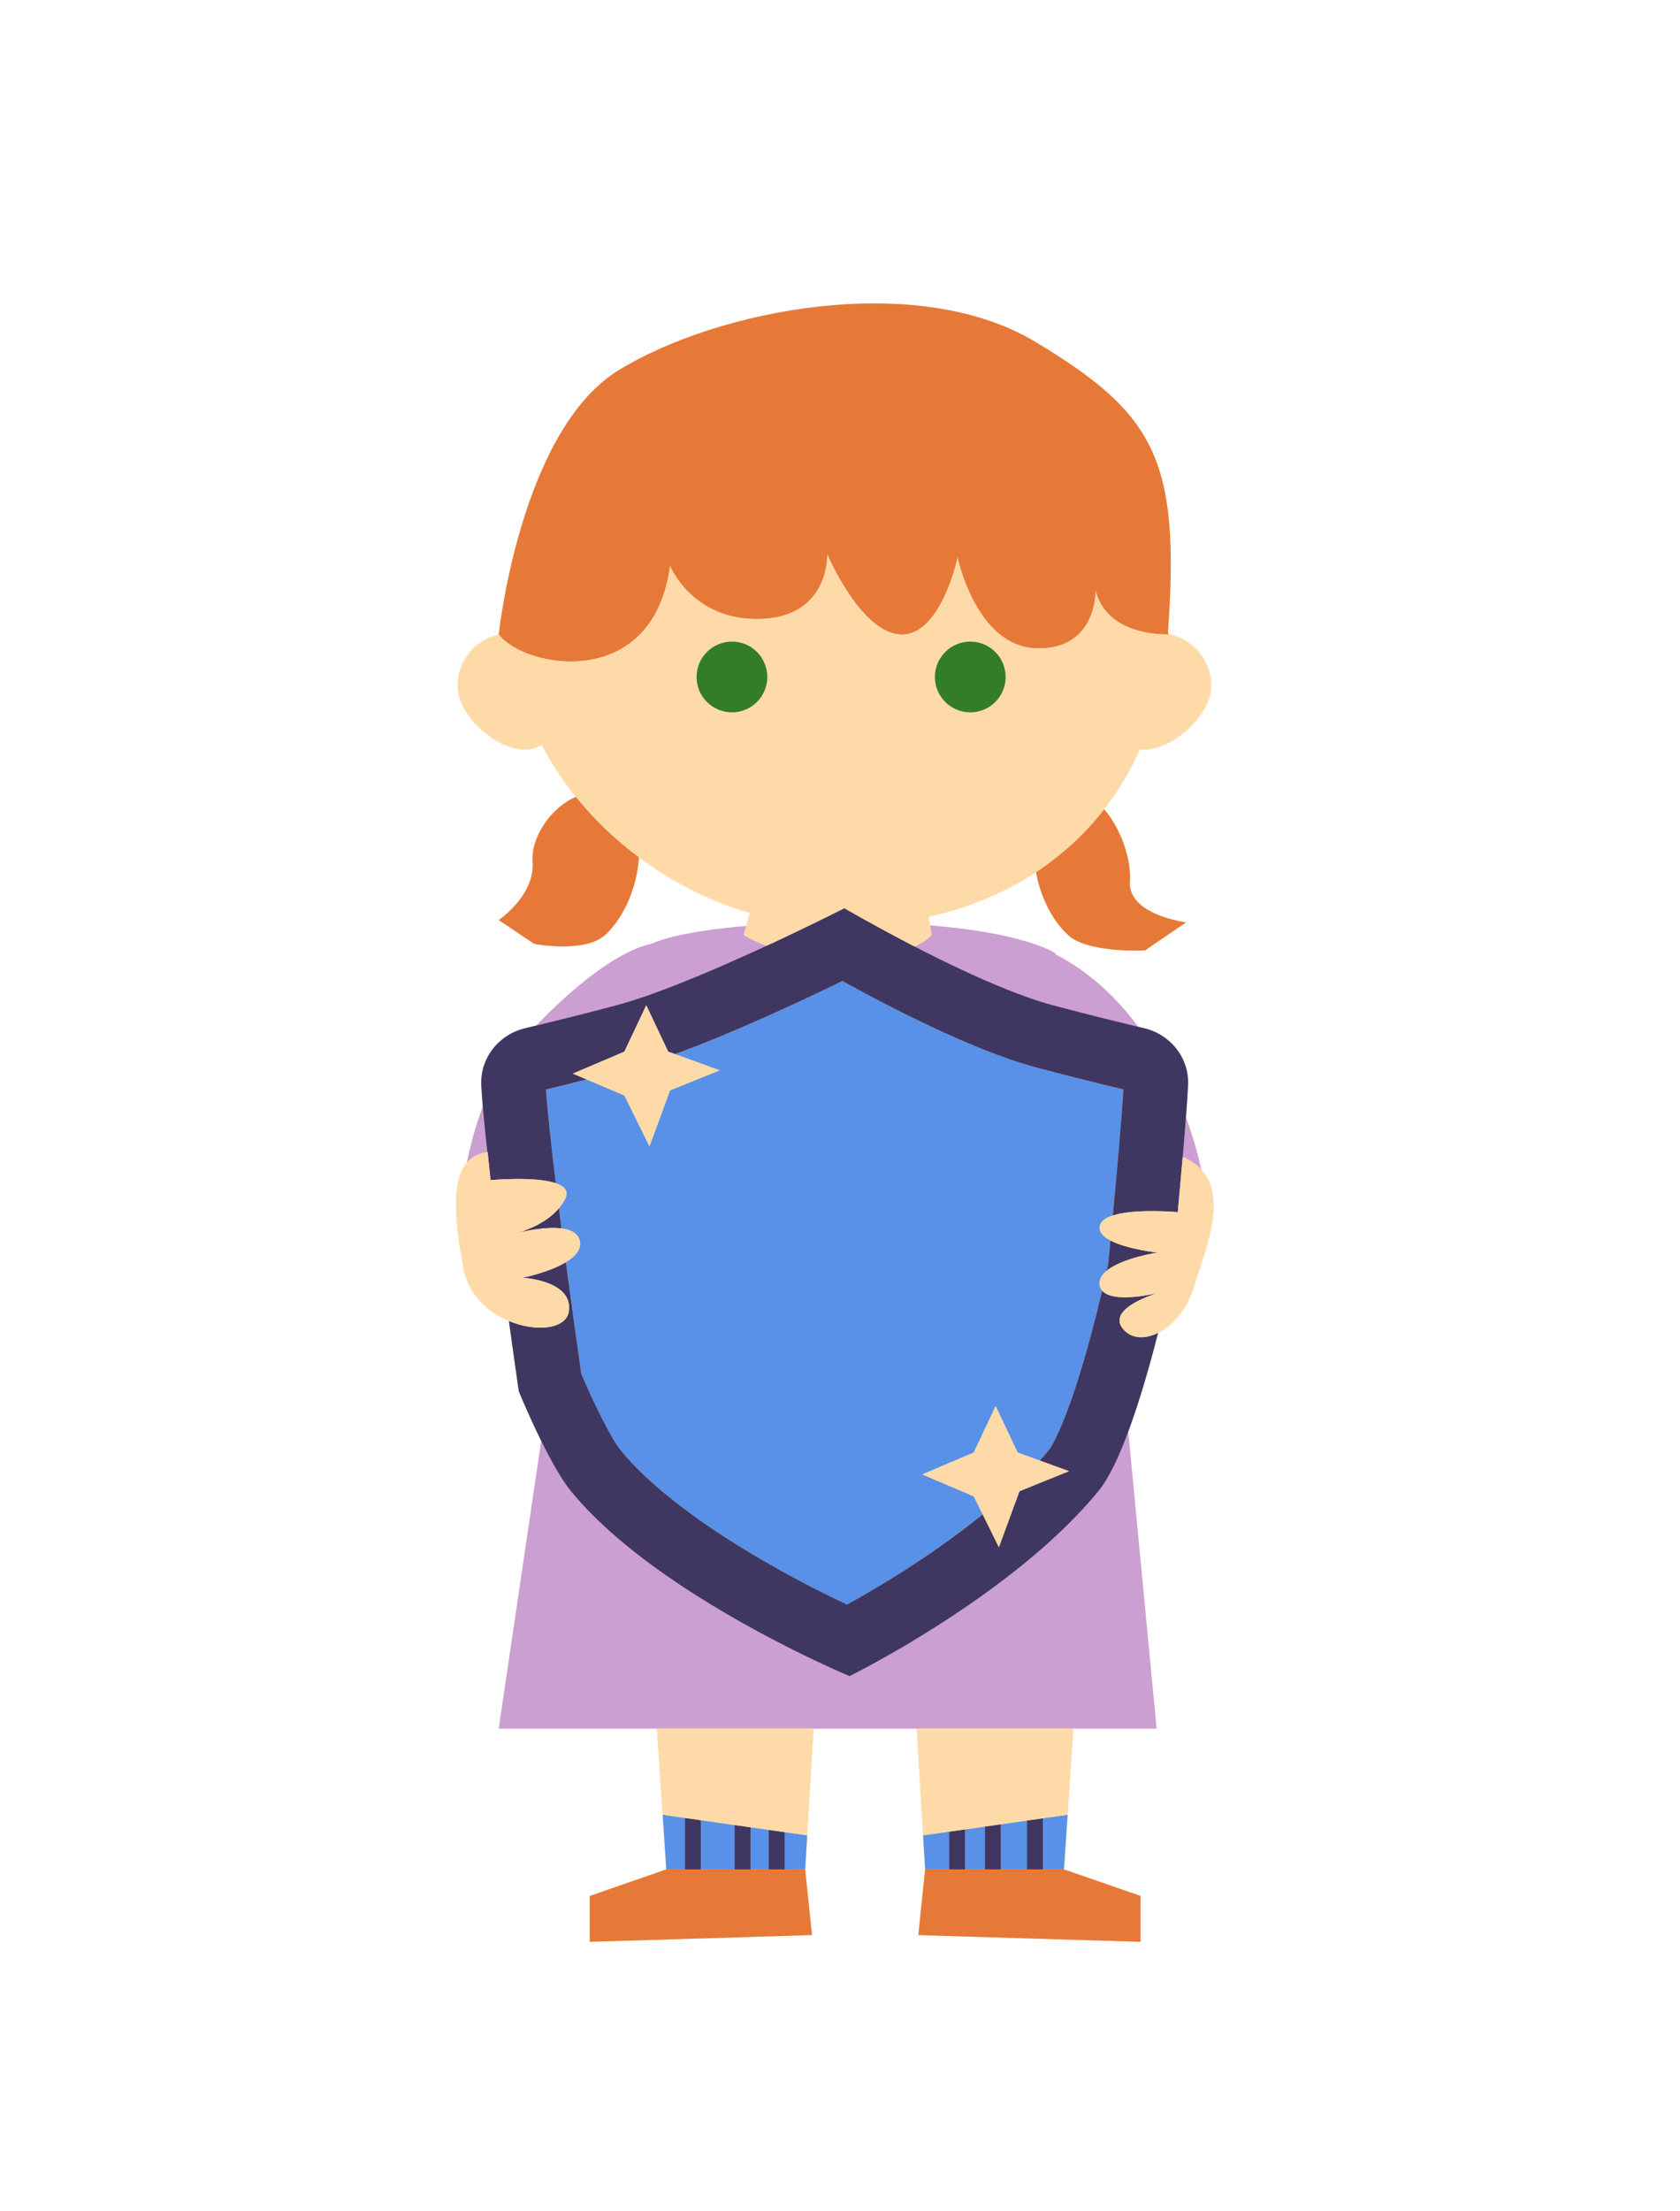 <svg xmlns="http://www.w3.org/2000/svg" xmlns:xlink="http://www.w3.org/1999/xlink" width="190" zoomAndPan="magnify" viewBox="0 0 142.5 187.5" height="250" preserveAspectRatio="xMidYMid meet" version="1.0"><defs><clipPath id="feb55011b2"><path d="M 38.242 25 L 103 25 L 103 164.664 L 38.242 164.664 Z M 38.242 25 " clip-rule="nonzero"/></clipPath><clipPath id="d2ad81ee63"><path d="M 42 25 L 101 25 L 101 164.664 L 42 164.664 Z M 42 25 " clip-rule="nonzero"/></clipPath><clipPath id="4760acf7b7"><path d="M 38.242 46 L 103 46 L 103 159 L 38.242 159 Z M 38.242 46 " clip-rule="nonzero"/></clipPath><clipPath id="fe843f09dd"><path d="M 48.875 56.855 L 59.375 56.855 L 59.375 67.355 L 48.875 67.355 Z M 48.875 56.855 " clip-rule="nonzero"/></clipPath><clipPath id="e1a83fd266"><path d="M 82.312 56.855 L 92.812 56.855 L 92.812 67.355 L 82.312 67.355 Z M 82.312 56.855 " clip-rule="nonzero"/></clipPath><clipPath id="303bba7952"><path d="M 65.109 56.855 L 77.109 56.855 L 77.109 68.855 L 65.109 68.855 Z M 65.109 56.855 " clip-rule="nonzero"/></clipPath><clipPath id="f70e01f96e"><path d="M 59.086 54.402 L 65.086 54.402 L 65.086 60.402 L 59.086 60.402 Z M 59.086 54.402 " clip-rule="nonzero"/></clipPath><clipPath id="742e610443"><path d="M 75.555 54.402 L 86.055 54.402 L 86.055 64.902 L 75.555 64.902 Z M 75.555 54.402 " clip-rule="nonzero"/></clipPath><clipPath id="acb88ae4a3"><path d="M 79.301 54.402 L 85.301 54.402 L 85.301 60.402 L 79.301 60.402 Z M 79.301 54.402 " clip-rule="nonzero"/></clipPath></defs><g clip-path="url(#feb55011b2)"><path fill="#ffdaa9" d="M 101.891 99.172 C 101.727 98.402 101.336 96.773 100.594 94.754 C 100.68 93.637 100.742 92.672 100.773 91.984 C 100.797 91.422 100.719 90.871 100.551 90.355 C 100.508 90.23 100.461 90.102 100.41 89.977 C 100.25 89.605 100.043 89.258 99.793 88.938 C 99.629 88.723 99.445 88.523 99.242 88.34 C 98.641 87.789 97.887 87.379 97.035 87.176 C 96.879 87.141 96.707 87.098 96.539 87.059 C 94.777 84.672 92.488 82.449 89.531 80.922 L 89.531 80.84 C 89.531 80.84 88.582 80.168 85.836 79.504 C 85.832 79.5 85.828 79.5 85.824 79.5 C 84.199 79.105 81.941 78.719 78.879 78.469 L 78.746 77.742 C 82.121 76.988 85.195 75.711 87.875 73.949 C 88.238 75.949 89.168 77.957 90.586 79.273 C 92.293 80.859 97.129 80.582 97.129 80.582 L 100.609 78.207 C 100.609 78.207 95.621 77.578 95.844 74.719 C 95.977 72.984 95.109 70.262 93.656 68.621 C 94.844 67.086 95.859 65.391 96.684 63.539 C 96.797 63.551 96.906 63.562 97.027 63.562 C 99.5 63.562 102.738 60.637 102.738 58.164 C 102.738 55.992 101.188 54.184 99.133 53.777 L 99.066 53.668 C 100.121 38.953 97.973 35.102 87.848 29 C 77.723 22.902 60.777 26.27 52.449 31.41 C 44.121 36.555 42.305 53.801 42.305 53.801 C 42.305 53.801 42.309 53.801 42.309 53.801 C 40.309 54.25 38.812 56.031 38.812 58.164 C 38.812 60.637 42.051 63.562 44.523 63.562 C 45.082 63.562 45.551 63.406 45.949 63.145 C 46.73 64.668 47.707 66.152 48.848 67.562 C 46.672 68.504 45.02 71.043 45.176 73.066 C 45.398 75.926 42.305 78.012 42.305 78.012 L 45.316 80.035 C 45.316 80.035 49.625 80.859 51.332 79.273 C 53.051 77.68 54.043 75.074 54.195 72.691 C 56.953 74.754 60.141 76.398 63.605 77.414 L 63.293 78.516 C 58.168 78.941 55.988 79.691 55.227 80.035 C 52.113 80.723 48.195 84.141 45.484 86.957 C 45.441 86.969 45.395 86.977 45.352 86.988 C 45.078 87.055 44.812 87.117 44.559 87.18 C 43.707 87.379 42.953 87.789 42.352 88.34 C 42.25 88.434 42.156 88.527 42.062 88.629 C 41.547 89.188 41.168 89.863 40.973 90.602 C 40.855 91.043 40.801 91.512 40.82 91.984 C 40.828 92.168 40.84 92.363 40.852 92.574 C 40.871 92.887 40.898 93.23 40.93 93.602 C 40.934 93.676 40.941 93.754 40.949 93.832 C 40.23 95.781 39.82 97.484 39.605 98.582 C 38.281 100.133 38.559 103.48 39.301 107.488 C 39.723 109.77 41.383 111.262 43.164 112.008 C 43.645 115.484 44.004 117.969 44.004 117.969 C 44.004 117.969 44.84 120.004 45.91 122.176 L 42.305 146.57 L 55.719 146.57 L 56.207 153.875 L 56.516 158.508 L 50.023 160.758 L 50.023 164.648 L 68.875 164.078 L 68.293 158.508 L 68.297 158.508 L 68.469 155.621 L 68.465 155.621 L 69.008 146.574 L 77.758 146.574 L 78.297 155.621 L 78.469 158.508 L 77.891 164.082 L 96.742 164.648 L 96.742 160.758 L 90.25 158.508 L 90.559 153.875 L 91.043 146.574 L 98.102 146.574 L 95.699 121.398 C 96.699 118.707 97.578 115.57 98.23 113.012 C 99.469 112.387 100.676 111.027 101.238 109.199 C 102.148 106.219 104.164 101.648 101.891 99.172 Z M 88.898 85.117 C 89.02 85.152 89.145 85.188 89.266 85.223 C 89.078 85.172 88.887 85.117 88.691 85.059 C 88.762 85.078 88.828 85.098 88.898 85.117 Z M 88.898 85.117 " fill-opacity="1" fill-rule="nonzero"/></g><path fill="#cb9fd2" d="M 46.203 86.781 C 45.957 86.844 45.719 86.898 45.484 86.957 C 48.195 84.141 52.113 80.723 55.227 80.035 C 55.988 79.691 58.168 78.941 63.293 78.516 L 63.082 79.262 C 63.082 79.262 63.723 79.715 65.023 80.191 C 65.02 80.191 65.016 80.191 65.012 80.195 C 64.586 80.391 64.148 80.594 63.699 80.797 C 62.934 81.145 62.145 81.496 61.344 81.844 C 60.543 82.191 59.738 82.539 58.938 82.867 C 58.133 83.195 57.34 83.516 56.57 83.809 C 56.055 84.004 55.551 84.188 55.059 84.359 C 54.078 84.707 53.156 85 52.328 85.223 C 51.949 85.32 51.574 85.422 51.207 85.52 C 50.836 85.613 50.473 85.707 50.117 85.801 C 48.695 86.168 47.375 86.496 46.203 86.781 Z M 54.422 66.223 C 56.848 66.223 58.812 64.258 58.812 61.836 C 58.812 59.414 56.848 57.449 54.422 57.449 C 52 57.449 50.035 59.414 50.035 61.836 C 50.035 64.258 52 66.223 54.422 66.223 Z M 86.336 84.258 C 86.512 84.324 86.684 84.387 86.855 84.449 C 87.277 84.602 87.691 84.746 88.094 84.875 C 88.496 85.004 88.891 85.121 89.266 85.223 C 89.547 85.297 89.82 85.367 90.094 85.441 C 90.637 85.582 91.172 85.723 91.691 85.855 C 92.324 86.02 92.941 86.176 93.527 86.324 C 94.184 86.484 94.805 86.641 95.391 86.781 C 95.684 86.855 95.969 86.922 96.242 86.988 C 96.348 87.012 96.441 87.035 96.539 87.059 C 94.777 84.672 92.488 82.449 89.531 80.922 L 89.527 80.84 C 89.527 80.84 88.582 80.168 85.832 79.504 C 85.832 79.5 85.828 79.5 85.824 79.5 C 84.199 79.105 81.941 78.719 78.879 78.469 L 79.023 79.262 C 79.023 79.262 78.672 79.762 77.586 80.258 C 80 81.5 82.828 82.871 85.465 83.922 C 85.758 84.039 86.051 84.152 86.336 84.258 Z M 87.781 65.785 C 90.203 65.785 92.168 63.82 92.168 61.398 C 92.168 58.973 90.203 57.008 87.781 57.008 C 85.355 57.008 83.391 58.973 83.391 61.398 C 83.391 63.82 85.355 65.785 87.781 65.785 Z M 41.211 96.551 C 41.176 96.238 41.145 95.934 41.117 95.637 C 41.07 95.195 41.031 94.77 40.992 94.371 C 40.977 94.184 40.961 94.008 40.945 93.832 C 40.23 95.781 39.82 97.484 39.605 98.582 C 40.016 98.098 40.578 97.789 41.332 97.688 C 41.309 97.465 41.285 97.242 41.262 97.027 C 41.242 96.867 41.227 96.707 41.211 96.551 Z M 100.594 94.754 C 100.578 94.984 100.559 95.219 100.539 95.461 C 100.508 95.867 100.473 96.289 100.438 96.719 C 100.402 97.152 100.363 97.594 100.324 98.039 C 100.324 98.059 100.32 98.078 100.32 98.102 C 100.988 98.383 101.5 98.746 101.891 99.172 C 101.727 98.402 101.336 96.773 100.594 94.754 Z M 93.172 126.434 C 89.977 130.332 85.535 133.82 81.551 136.512 C 81.406 136.609 81.266 136.703 81.125 136.797 C 79.797 137.684 78.531 138.477 77.387 139.164 C 77.238 139.25 77.098 139.336 76.953 139.418 C 76.621 139.617 76.297 139.809 75.988 139.984 C 75.863 140.059 75.738 140.129 75.617 140.199 C 75.383 140.332 75.16 140.457 74.945 140.578 C 74.902 140.602 74.863 140.625 74.82 140.648 C 74.668 140.734 74.52 140.816 74.379 140.895 C 74.047 141.078 73.746 141.238 73.477 141.383 C 73.379 141.434 73.285 141.484 73.199 141.531 C 73.055 141.605 72.93 141.676 72.809 141.734 C 72.488 141.902 72.258 142.02 72.141 142.078 C 72.082 142.105 72.055 142.121 72.055 142.121 C 72.055 142.121 64.684 139.059 57.629 134.348 C 57.465 134.238 57.301 134.129 57.141 134.02 C 53.867 131.793 50.703 129.219 48.422 126.434 C 47.613 125.449 46.695 123.777 45.906 122.176 L 42.305 146.57 L 98.102 146.57 L 95.699 121.398 C 94.914 123.52 94.051 125.363 93.172 126.434 Z M 93.172 126.434 " fill-opacity="1" fill-rule="nonzero"/><path fill="#5891e7" d="M 81.859 155.117 L 83.543 154.875 L 83.543 158.508 L 81.859 158.508 Z M 78.297 155.621 L 78.469 158.508 L 80.504 158.508 L 80.504 155.309 Z M 84.895 158.508 L 87.105 158.508 L 87.105 154.367 L 84.895 154.684 Z M 88.461 158.508 L 90.246 158.508 L 90.559 153.875 L 88.461 154.172 Z M 66.562 155.348 L 66.562 158.508 L 68.297 158.508 L 68.469 155.621 L 68.465 155.621 Z M 59.445 158.508 L 62.309 158.508 L 62.309 154.746 L 59.445 154.336 Z M 63.664 158.508 L 65.207 158.508 L 65.207 155.156 L 63.664 154.938 Z M 56.516 158.508 L 58.094 158.508 L 58.094 154.145 L 56.207 153.875 Z M 72.812 141.734 C 72.488 141.902 72.258 142.02 72.145 142.078 C 72.258 142.02 72.488 141.902 72.812 141.734 Z M 40.926 93.598 C 40.949 93.844 40.969 94.102 40.992 94.371 C 40.977 94.184 40.961 94.008 40.945 93.832 C 40.941 93.754 40.934 93.676 40.926 93.598 Z M 55.059 84.359 C 54.078 84.707 53.156 85 52.328 85.223 C 51.949 85.32 51.574 85.422 51.207 85.52 C 51.574 85.422 51.949 85.32 52.328 85.223 C 53.156 85 54.078 84.707 55.059 84.359 Z M 94.387 103.059 C 94.715 99.547 95.141 94.824 95.285 92.375 C 92.805 91.781 90.309 91.148 87.859 90.496 C 82.566 89.086 75.324 85.32 71.453 83.184 C 68.09 84.82 62.156 87.605 57.242 89.375 L 61.039 90.754 L 56.836 92.453 L 55.09 97.199 L 52.957 92.891 L 49.758 91.527 C 48.609 91.816 47.461 92.098 46.312 92.375 C 46.43 94.18 46.75 97.082 47.145 100.324 C 47.875 100.574 48.273 100.984 47.941 101.648 C 47.797 101.941 47.613 102.207 47.406 102.453 C 47.477 103.016 47.551 103.586 47.625 104.16 C 48.402 104.258 49.023 104.555 49.176 105.211 C 49.344 105.938 48.789 106.543 48 107.02 C 48.492 110.719 48.98 114.215 49.309 116.504 C 50.379 119.016 51.887 122.047 52.648 122.973 C 57.133 128.441 66.566 133.578 71.848 136.051 C 74.504 134.582 79.137 131.832 83.352 128.406 L 82.594 126.875 L 78.23 125.02 L 82.594 123.16 L 84.453 119.223 L 86.312 123.16 L 88.199 123.844 C 88.457 123.555 88.707 123.266 88.949 122.973 C 89 122.906 90.273 121.305 92.246 114.262 C 92.75 112.457 93.176 110.746 93.484 109.43 C 93.371 109.289 93.293 109.121 93.27 108.914 C 93.223 108.465 93.469 108.074 93.871 107.746 C 93.922 107.508 93.965 107.312 93.996 107.172 C 94.031 106.797 94.102 106.094 94.188 105.18 C 93.574 104.855 93.172 104.445 93.293 103.93 C 93.383 103.523 93.805 103.246 94.387 103.059 Z M 55.059 84.359 C 55.551 84.188 56.055 84.004 56.57 83.809 C 56.055 84.004 55.551 84.188 55.059 84.359 Z M 90.094 85.441 C 89.82 85.367 89.547 85.297 89.266 85.223 C 89.078 85.172 88.887 85.117 88.691 85.059 C 88.887 85.117 89.078 85.172 89.266 85.223 C 89.547 85.297 89.82 85.367 90.094 85.441 Z M 71.352 77.141 C 71.527 77.051 71.621 77.004 71.621 77.004 C 71.621 77.004 71.527 77.051 71.352 77.141 Z M 71.352 77.141 " fill-opacity="1" fill-rule="nonzero"/><g clip-path="url(#d2ad81ee63)"><path fill="#e77938" d="M 68.293 158.508 L 68.875 164.078 L 50.023 164.648 L 50.023 160.758 L 56.516 158.508 Z M 54.195 72.691 C 52.16 71.176 50.359 69.438 48.848 67.562 C 46.672 68.504 45.02 71.043 45.176 73.066 C 45.398 75.926 42.305 78.012 42.305 78.012 L 45.316 80.035 C 45.316 80.035 49.621 80.859 51.332 79.273 C 53.047 77.68 54.043 75.074 54.195 72.691 Z M 71.773 59.18 L 70.102 59.18 L 68 62.207 L 73.98 62.207 L 72.41 59.543 C 72.277 59.316 72.035 59.18 71.773 59.18 Z M 81.227 47.281 C 81.227 47.281 82.793 54.832 87.922 54.973 C 93.055 55.117 92.945 50.066 92.945 50.066 C 92.945 50.066 93.414 53.766 99.148 53.801 L 99.133 53.777 L 99.062 53.668 C 100.121 38.957 97.973 35.102 87.848 29.004 C 77.723 22.902 60.777 26.27 52.449 31.41 C 44.121 36.555 42.305 53.801 42.305 53.801 C 42.305 53.801 42.309 53.801 42.309 53.801 C 44.496 56.684 55.391 58.676 56.836 47.992 C 56.836 47.992 58.738 52.691 64.566 52.48 C 70.398 52.27 70.168 46.996 70.168 46.996 C 70.168 46.996 72.965 53.625 76.383 53.801 C 79.801 53.977 81.227 47.281 81.227 47.281 Z M 95.844 74.719 C 95.977 72.984 95.109 70.262 93.652 68.621 C 92.031 70.711 90.086 72.492 87.875 73.949 C 88.238 75.949 89.168 77.957 90.586 79.273 C 92.293 80.859 97.129 80.582 97.129 80.582 L 100.605 78.207 C 100.605 78.207 95.621 77.578 95.844 74.719 Z M 90.25 158.508 L 78.469 158.508 L 77.891 164.082 L 96.742 164.648 L 96.742 160.758 Z M 90.25 158.508 " fill-opacity="1" fill-rule="nonzero"/></g><path fill="#403662" d="M 59.863 57.383 C 60.195 56.277 61.281 55.473 62.453 55.469 C 62.453 55.469 62.457 55.469 62.457 55.469 C 63.605 55.469 64.652 56.281 65.004 57.441 C 65.066 57.66 65.035 57.895 64.91 58.102 C 64.777 58.324 64.551 58.484 64.309 58.531 C 64.25 58.543 64.191 58.547 64.137 58.547 C 63.746 58.547 63.395 58.285 63.27 57.871 C 63.258 57.824 63.195 57.699 63.156 57.652 C 63.07 57.535 63.027 57.5 62.938 57.434 C 62.898 57.406 62.832 57.363 62.805 57.348 C 62.785 57.34 62.711 57.309 62.664 57.293 C 62.621 57.277 62.602 57.27 62.582 57.27 C 62.52 57.262 62.457 57.254 62.395 57.254 C 62.254 57.254 62.035 57.336 61.902 57.438 C 61.785 57.531 61.75 57.57 61.688 57.66 L 61.625 57.758 C 61.598 57.812 61.578 57.871 61.562 57.934 C 61.496 58.156 61.34 58.336 61.125 58.449 C 60.902 58.562 60.648 58.578 60.418 58.5 C 59.965 58.344 59.723 57.852 59.863 57.383 Z M 70.957 67.043 C 71.641 67.082 72.348 67.004 72.992 66.773 C 73.316 66.656 73.629 66.52 73.926 66.344 C 74.352 66.086 74.629 65.828 74.781 65.336 C 74.887 65 74.496 64.605 74.16 64.672 C 73.562 64.793 73.062 65.266 72.531 65.445 C 72.02 65.617 71.535 65.699 71.027 65.684 C 69.918 65.66 68.953 65.242 68.047 64.586 C 67.738 64.363 67.254 64.723 67.449 65.082 C 68.137 66.32 69.598 66.957 70.957 67.043 Z M 78.406 58.5 C 78.637 58.578 78.891 58.562 79.113 58.449 C 79.328 58.336 79.484 58.156 79.551 57.934 C 79.566 57.871 79.586 57.812 79.613 57.758 L 79.676 57.66 C 79.738 57.57 79.773 57.531 79.891 57.438 C 80.023 57.336 80.242 57.254 80.383 57.254 C 80.445 57.254 80.508 57.262 80.57 57.27 C 80.59 57.27 80.609 57.277 80.652 57.293 C 80.699 57.309 80.773 57.34 80.797 57.348 C 80.82 57.363 80.887 57.406 80.926 57.434 C 81.016 57.5 81.059 57.535 81.145 57.652 C 81.184 57.699 81.246 57.824 81.258 57.871 C 81.383 58.285 81.734 58.547 82.125 58.547 C 82.18 58.547 82.238 58.543 82.297 58.531 C 82.539 58.484 82.766 58.324 82.898 58.102 C 83.023 57.895 83.055 57.66 82.992 57.441 C 82.641 56.281 81.598 55.469 80.445 55.469 C 80.445 55.469 80.441 55.469 80.441 55.469 C 79.27 55.473 78.184 56.277 77.852 57.383 C 77.711 57.852 77.957 58.344 78.406 58.5 Z M 65.207 158.508 L 66.562 158.508 L 66.562 155.348 L 65.207 155.156 Z M 58.094 158.508 L 59.445 158.508 L 59.445 154.336 L 58.094 154.145 Z M 62.309 158.508 L 63.664 158.508 L 63.664 154.938 L 62.309 154.746 Z M 80.504 158.508 L 81.859 158.508 L 81.859 155.117 L 80.504 155.309 Z M 94.188 105.18 C 94.102 106.094 94.031 106.797 93.996 107.172 C 93.965 107.312 93.922 107.508 93.871 107.746 C 95.184 106.668 98.172 106.207 98.172 106.207 C 98.172 106.207 95.605 105.93 94.188 105.18 Z M 83.543 158.508 L 84.895 158.508 L 84.895 154.684 L 83.543 154.875 Z M 100.551 90.355 C 100.508 90.23 100.461 90.102 100.41 89.977 C 100.25 89.605 100.043 89.258 99.793 88.938 C 99.629 88.723 99.445 88.523 99.242 88.34 C 98.641 87.789 97.887 87.379 97.035 87.176 C 96.879 87.141 96.707 87.098 96.539 87.059 C 96.441 87.035 96.348 87.012 96.242 86.988 C 95.969 86.922 95.688 86.855 95.395 86.781 C 94.809 86.641 94.184 86.484 93.531 86.324 C 92.941 86.176 92.324 86.02 91.691 85.855 C 91.172 85.723 90.637 85.582 90.094 85.441 C 89.82 85.367 89.547 85.297 89.266 85.223 C 88.891 85.121 88.5 85.004 88.094 84.875 C 87.691 84.746 87.277 84.605 86.855 84.449 C 86.684 84.391 86.512 84.324 86.34 84.258 C 86.051 84.152 85.758 84.039 85.465 83.922 C 82.828 82.871 80 81.504 77.586 80.258 C 74.188 78.504 71.621 77.004 71.621 77.004 C 71.621 77.004 71.527 77.051 71.352 77.141 C 71.305 77.164 71.254 77.188 71.199 77.215 C 71.121 77.258 71.023 77.305 70.922 77.355 C 70.82 77.406 70.711 77.461 70.586 77.523 C 70.469 77.582 70.34 77.645 70.199 77.715 C 69.406 78.105 68.32 78.637 67.051 79.238 C 66.754 79.379 66.449 79.523 66.137 79.672 C 65.773 79.84 65.402 80.016 65.023 80.191 C 65.02 80.191 65.016 80.195 65.012 80.195 C 64.586 80.395 64.148 80.594 63.703 80.797 C 62.934 81.145 62.145 81.496 61.344 81.848 C 60.547 82.195 59.738 82.539 58.938 82.867 C 58.137 83.199 57.34 83.516 56.57 83.809 C 56.055 84.004 55.551 84.188 55.062 84.363 C 54.082 84.707 53.156 85 52.328 85.223 C 51.949 85.324 51.574 85.422 51.207 85.52 C 50.84 85.613 50.477 85.711 50.121 85.801 C 48.695 86.168 47.375 86.496 46.203 86.781 C 45.957 86.844 45.719 86.902 45.484 86.957 C 45.441 86.969 45.395 86.98 45.352 86.988 C 45.078 87.055 44.812 87.117 44.559 87.18 C 43.707 87.379 42.953 87.789 42.352 88.34 C 42.25 88.434 42.156 88.527 42.062 88.629 C 41.547 89.188 41.168 89.863 40.973 90.602 C 40.855 91.043 40.801 91.512 40.82 91.988 C 40.828 92.168 40.84 92.367 40.855 92.574 C 40.875 92.891 40.898 93.23 40.93 93.602 C 40.949 93.848 40.969 94.102 40.996 94.371 C 41.031 94.77 41.07 95.195 41.117 95.641 C 41.145 95.938 41.18 96.238 41.211 96.551 C 41.227 96.707 41.246 96.867 41.262 97.027 C 41.285 97.242 41.309 97.465 41.336 97.688 C 41.344 97.688 41.355 97.684 41.363 97.684 L 41.609 100.066 C 41.609 100.066 45.363 99.719 47.145 100.324 C 46.75 97.082 46.434 94.18 46.312 92.375 C 47.461 92.102 48.613 91.816 49.758 91.527 L 48.594 91.031 L 52.961 89.172 L 54.816 85.238 L 56.676 89.172 L 57.242 89.379 C 62.156 87.609 68.09 84.82 71.453 83.184 C 75.324 85.32 82.566 89.09 87.859 90.5 C 90.309 91.152 92.805 91.781 95.285 92.375 C 95.141 94.824 94.719 99.547 94.387 103.062 C 96.277 102.453 99.902 102.777 99.902 102.777 L 100.32 98.102 C 100.324 98.082 100.324 98.062 100.328 98.043 C 100.363 97.594 100.402 97.152 100.438 96.723 C 100.473 96.293 100.508 95.871 100.539 95.465 C 100.559 95.223 100.578 94.988 100.594 94.754 C 100.68 93.637 100.746 92.672 100.773 91.988 C 100.797 91.422 100.719 90.871 100.551 90.355 Z M 47.625 104.16 C 47.551 103.586 47.477 103.016 47.406 102.449 C 46.328 103.727 44.598 104.336 43.867 104.547 C 44.594 104.367 46.328 103.992 47.625 104.16 Z M 98.246 109.625 C 98.246 109.625 94.449 110.586 93.484 109.43 C 93.176 110.746 92.75 112.453 92.246 114.262 C 90.273 121.301 89 122.906 88.949 122.973 C 88.707 123.266 88.457 123.555 88.199 123.844 L 90.676 124.742 L 86.473 126.441 L 84.727 131.188 L 83.352 128.406 C 79.137 131.832 74.504 134.582 71.848 136.051 C 66.566 133.578 57.133 128.441 52.648 122.973 C 51.887 122.047 50.379 119.016 49.309 116.504 C 48.98 114.215 48.492 110.719 48 107.02 C 46.555 107.895 44.328 108.344 44.328 108.344 C 44.328 108.344 48.629 108.559 48.25 111.191 C 48.035 112.688 45.496 112.988 43.164 112.008 C 43.641 115.484 44.004 117.969 44.004 117.969 C 44.004 117.969 44.836 120.004 45.906 122.176 C 46.699 123.777 47.617 125.453 48.422 126.434 C 50.703 129.219 53.867 131.793 57.141 134.02 C 57.305 134.129 57.469 134.242 57.633 134.352 C 64.684 139.059 72.055 142.121 72.055 142.121 C 72.055 142.121 72.086 142.105 72.145 142.078 C 72.258 142.02 72.488 141.902 72.812 141.734 C 72.93 141.676 73.059 141.605 73.199 141.531 C 73.289 141.484 73.379 141.434 73.477 141.383 C 73.746 141.238 74.047 141.078 74.379 140.895 C 74.52 140.816 74.668 140.734 74.824 140.648 C 74.863 140.625 74.902 140.602 74.945 140.578 C 75.16 140.461 75.383 140.332 75.617 140.199 C 75.738 140.129 75.863 140.059 75.988 139.988 C 76.297 139.809 76.621 139.617 76.957 139.422 C 77.098 139.336 77.242 139.25 77.387 139.164 C 78.531 138.477 79.801 137.684 81.125 136.797 C 81.266 136.703 81.41 136.609 81.551 136.512 C 85.535 133.82 89.977 130.332 93.172 126.434 C 94.055 125.363 94.914 123.52 95.699 121.398 C 96.699 118.707 97.582 115.57 98.234 113.012 C 97.113 113.574 95.969 113.535 95.262 112.688 C 93.77 110.906 98.246 109.625 98.246 109.625 Z M 87.105 158.508 L 88.461 158.508 L 88.461 154.172 L 87.105 154.367 Z M 87.105 158.508 " fill-opacity="1" fill-rule="nonzero"/><g clip-path="url(#4760acf7b7)"><path fill="#ffdaa9" d="M 68.293 158.508 L 68.297 158.508 Z M 61.039 90.754 L 57.242 89.375 L 56.676 89.172 L 54.816 85.234 L 52.957 89.172 L 48.594 91.031 L 49.758 91.527 L 52.961 92.891 L 55.09 97.199 L 56.836 92.453 Z M 56.203 153.875 L 56.516 158.508 L 56.207 153.875 L 58.094 154.145 L 59.445 154.336 L 62.309 154.746 L 63.664 154.938 L 65.207 155.156 L 66.562 155.348 L 68.465 155.621 L 69.004 146.57 L 55.719 146.57 Z M 47.625 104.16 C 46.328 103.992 44.594 104.367 43.867 104.547 C 44.598 104.336 46.328 103.727 47.406 102.449 C 47.613 102.207 47.797 101.941 47.941 101.648 C 48.273 100.984 47.875 100.574 47.145 100.324 C 45.363 99.715 41.609 100.062 41.609 100.062 L 41.363 97.684 C 41.352 97.684 41.344 97.688 41.332 97.688 C 40.582 97.789 40.016 98.098 39.605 98.578 C 38.281 100.133 38.559 103.48 39.301 107.488 C 39.723 109.77 41.383 111.262 43.164 112.008 C 45.496 112.988 48.035 112.688 48.25 111.191 C 48.629 108.555 44.332 108.344 44.332 108.344 C 44.332 108.344 46.555 107.895 48 107.02 C 48.789 106.543 49.344 105.938 49.176 105.207 C 49.023 104.555 48.402 104.258 47.625 104.16 Z M 93.652 68.621 C 92.031 70.715 90.086 72.492 87.875 73.949 C 85.195 75.711 82.121 76.992 78.746 77.742 L 78.879 78.473 L 79.023 79.262 C 79.023 79.262 78.672 79.762 77.586 80.258 C 74.188 78.504 71.621 77.004 71.621 77.004 C 71.621 77.004 71.527 77.051 71.352 77.141 C 71.305 77.164 71.254 77.188 71.199 77.215 C 71.117 77.258 71.023 77.305 70.922 77.355 C 70.82 77.406 70.711 77.461 70.586 77.523 C 70.469 77.582 70.34 77.645 70.199 77.715 C 69.406 78.105 68.32 78.637 67.051 79.238 C 66.754 79.379 66.449 79.523 66.133 79.672 C 65.773 79.84 65.402 80.016 65.023 80.191 C 63.723 79.719 63.082 79.262 63.082 79.262 L 63.293 78.516 L 63.605 77.414 C 60.141 76.398 56.953 74.754 54.195 72.691 C 52.16 71.176 50.359 69.438 48.848 67.562 C 47.707 66.152 46.73 64.668 45.949 63.145 C 45.551 63.406 45.082 63.562 44.523 63.562 C 42.051 63.562 38.812 60.637 38.812 58.164 C 38.812 56.031 40.309 54.25 42.309 53.801 C 44.496 56.684 55.391 58.676 56.836 47.992 C 56.836 47.992 58.738 52.691 64.566 52.48 C 70.398 52.27 70.168 46.996 70.168 46.996 C 70.168 46.996 72.965 53.625 76.383 53.801 C 79.805 53.977 81.227 47.281 81.227 47.281 C 81.227 47.281 82.793 54.832 87.922 54.973 C 93.055 55.117 92.945 50.066 92.945 50.066 C 92.945 50.066 93.414 53.766 99.148 53.801 L 99.133 53.777 C 101.188 54.184 102.734 55.992 102.734 58.164 C 102.734 60.637 99.5 63.562 97.027 63.562 C 96.906 63.562 96.793 63.551 96.684 63.539 C 95.859 65.391 94.844 67.09 93.652 68.621 Z M 58.812 61.836 C 58.812 59.414 56.848 57.449 54.422 57.449 C 52 57.449 50.035 59.414 50.035 61.836 C 50.035 64.258 52 66.223 54.422 66.223 C 56.848 66.223 58.812 64.258 58.812 61.836 Z M 65.004 57.441 C 64.652 56.281 63.605 55.469 62.457 55.469 C 62.457 55.469 62.453 55.469 62.453 55.469 C 61.281 55.473 60.195 56.277 59.863 57.383 C 59.723 57.852 59.965 58.344 60.418 58.5 C 60.645 58.578 60.902 58.559 61.125 58.445 C 61.34 58.336 61.496 58.156 61.562 57.93 C 61.578 57.871 61.598 57.812 61.625 57.758 L 61.688 57.66 C 61.75 57.57 61.785 57.527 61.902 57.438 C 62.035 57.336 62.254 57.254 62.395 57.254 C 62.457 57.254 62.52 57.262 62.582 57.27 C 62.602 57.27 62.621 57.277 62.664 57.293 C 62.711 57.309 62.785 57.34 62.805 57.348 C 62.832 57.363 62.898 57.406 62.938 57.434 C 63.027 57.5 63.07 57.535 63.156 57.648 C 63.195 57.699 63.258 57.824 63.27 57.871 C 63.395 58.285 63.746 58.547 64.137 58.547 C 64.191 58.547 64.25 58.543 64.309 58.531 C 64.551 58.484 64.777 58.32 64.91 58.102 C 65.035 57.895 65.066 57.66 65.004 57.441 Z M 68 62.207 L 73.98 62.207 L 72.41 59.543 C 72.277 59.316 72.035 59.18 71.77 59.18 L 70.102 59.18 Z M 74.16 64.672 C 73.562 64.793 73.062 65.266 72.531 65.445 C 72.02 65.617 71.535 65.695 71.027 65.684 C 69.918 65.66 68.953 65.242 68.047 64.586 C 67.738 64.363 67.254 64.723 67.449 65.082 C 68.137 66.32 69.598 66.957 70.957 67.043 C 71.641 67.082 72.348 67.004 72.992 66.773 C 73.316 66.656 73.629 66.52 73.922 66.344 C 74.352 66.086 74.629 65.828 74.781 65.336 C 74.887 65 74.496 64.605 74.16 64.672 Z M 82.992 57.441 C 82.641 56.281 81.598 55.469 80.445 55.469 C 80.445 55.469 80.441 55.469 80.441 55.469 C 79.27 55.473 78.184 56.277 77.852 57.383 C 77.711 57.852 77.953 58.344 78.406 58.5 C 78.633 58.578 78.891 58.559 79.113 58.445 C 79.328 58.336 79.484 58.156 79.551 57.93 C 79.566 57.871 79.586 57.812 79.613 57.758 L 79.676 57.66 C 79.738 57.57 79.773 57.527 79.891 57.438 C 80.023 57.336 80.242 57.254 80.383 57.254 C 80.445 57.254 80.508 57.262 80.57 57.27 C 80.59 57.27 80.609 57.277 80.652 57.293 C 80.699 57.309 80.773 57.34 80.793 57.348 C 80.82 57.363 80.887 57.406 80.926 57.434 C 81.016 57.5 81.059 57.535 81.145 57.648 C 81.184 57.699 81.246 57.824 81.258 57.871 C 81.383 58.285 81.734 58.547 82.125 58.547 C 82.18 58.547 82.238 58.543 82.297 58.531 C 82.539 58.484 82.766 58.32 82.898 58.102 C 83.023 57.895 83.055 57.66 82.992 57.441 Z M 92.168 61.398 C 92.168 58.973 90.203 57.008 87.781 57.008 C 85.355 57.008 83.391 58.973 83.391 61.398 C 83.391 63.82 85.355 65.785 87.781 65.785 C 90.203 65.785 92.168 63.82 92.168 61.398 Z M 84.727 131.188 L 86.473 126.441 L 90.676 124.742 L 88.199 123.844 L 86.312 123.16 L 84.453 119.223 L 82.594 123.16 L 78.23 125.02 L 82.594 126.875 L 83.352 128.406 Z M 78.469 158.508 Z M 101.891 99.172 C 101.5 98.746 100.988 98.383 100.32 98.102 L 99.902 102.777 C 99.902 102.777 96.277 102.453 94.387 103.059 C 93.805 103.246 93.383 103.523 93.293 103.926 C 93.172 104.441 93.574 104.855 94.188 105.18 C 95.605 105.926 98.172 106.207 98.172 106.207 C 98.172 106.207 95.184 106.668 93.871 107.746 C 93.469 108.074 93.223 108.461 93.27 108.914 C 93.293 109.121 93.371 109.289 93.484 109.43 C 94.449 110.586 98.246 109.625 98.246 109.625 C 98.246 109.625 93.773 110.906 95.262 112.688 C 95.969 113.535 97.113 113.574 98.23 113.012 C 99.469 112.387 100.676 111.027 101.238 109.199 C 102.148 106.219 104.164 101.648 101.891 99.172 Z M 78.297 155.621 L 80.504 155.309 L 81.859 155.117 L 83.543 154.875 L 84.895 154.684 L 87.105 154.367 L 88.461 154.172 L 90.559 153.875 L 90.246 158.508 L 90.25 158.508 L 90.559 153.875 L 91.043 146.574 L 77.758 146.574 Z M 78.297 155.621 " fill-opacity="1" fill-rule="nonzero"/></g><g clip-path="url(#fe843f09dd)"><path fill="#ffdaa9" d="M 59.375 62.105 C 59.375 62.449 59.344 62.789 59.273 63.129 C 59.207 63.465 59.109 63.793 58.977 64.113 C 58.844 64.434 58.684 64.734 58.492 65.02 C 58.301 65.309 58.082 65.574 57.84 65.816 C 57.594 66.059 57.328 66.277 57.043 66.469 C 56.758 66.66 56.453 66.824 56.137 66.953 C 55.816 67.086 55.488 67.188 55.148 67.254 C 54.812 67.32 54.473 67.355 54.125 67.355 C 53.781 67.355 53.441 67.32 53.102 67.254 C 52.766 67.188 52.434 67.086 52.117 66.953 C 51.797 66.824 51.496 66.66 51.211 66.469 C 50.922 66.277 50.656 66.059 50.414 65.816 C 50.172 65.574 49.953 65.309 49.762 65.02 C 49.57 64.734 49.406 64.434 49.277 64.113 C 49.145 63.793 49.043 63.465 48.977 63.129 C 48.91 62.789 48.875 62.449 48.875 62.105 C 48.875 61.758 48.91 61.418 48.977 61.078 C 49.043 60.742 49.145 60.414 49.277 60.094 C 49.406 59.777 49.57 59.473 49.762 59.188 C 49.953 58.902 50.172 58.637 50.414 58.391 C 50.656 58.148 50.922 57.93 51.211 57.738 C 51.496 57.547 51.797 57.387 52.117 57.254 C 52.434 57.121 52.766 57.023 53.102 56.957 C 53.441 56.887 53.781 56.855 54.125 56.855 C 54.473 56.855 54.812 56.887 55.148 56.957 C 55.488 57.023 55.816 57.121 56.137 57.254 C 56.453 57.387 56.758 57.547 57.043 57.738 C 57.328 57.93 57.594 58.148 57.84 58.391 C 58.082 58.637 58.301 58.902 58.492 59.188 C 58.684 59.473 58.844 59.777 58.977 60.094 C 59.109 60.414 59.207 60.742 59.273 61.078 C 59.344 61.418 59.375 61.758 59.375 62.105 Z M 59.375 62.105 " fill-opacity="1" fill-rule="nonzero"/></g><g clip-path="url(#e1a83fd266)"><path fill="#ffdaa9" d="M 92.812 62.105 C 92.812 62.449 92.777 62.789 92.711 63.129 C 92.645 63.465 92.543 63.793 92.414 64.113 C 92.281 64.434 92.117 64.734 91.926 65.02 C 91.734 65.309 91.52 65.574 91.273 65.816 C 91.031 66.059 90.766 66.277 90.48 66.469 C 90.191 66.66 89.891 66.824 89.57 66.953 C 89.254 67.086 88.926 67.188 88.586 67.254 C 88.25 67.32 87.906 67.355 87.562 67.355 C 87.219 67.355 86.875 67.32 86.539 67.254 C 86.199 67.188 85.871 67.086 85.555 66.953 C 85.234 66.824 84.934 66.66 84.645 66.469 C 84.359 66.277 84.094 66.059 83.852 65.816 C 83.605 65.574 83.391 65.309 83.195 65.02 C 83.004 64.734 82.844 64.434 82.711 64.113 C 82.582 63.793 82.48 63.465 82.414 63.129 C 82.348 62.789 82.312 62.449 82.312 62.105 C 82.312 61.758 82.348 61.418 82.414 61.078 C 82.48 60.742 82.582 60.414 82.711 60.094 C 82.844 59.777 83.004 59.473 83.195 59.188 C 83.391 58.902 83.605 58.637 83.852 58.391 C 84.094 58.148 84.359 57.93 84.645 57.738 C 84.934 57.547 85.234 57.387 85.555 57.254 C 85.871 57.121 86.199 57.023 86.539 56.957 C 86.875 56.887 87.219 56.855 87.562 56.855 C 87.906 56.855 88.25 56.887 88.586 56.957 C 88.926 57.023 89.254 57.121 89.57 57.254 C 89.891 57.387 90.191 57.547 90.48 57.738 C 90.766 57.93 91.031 58.148 91.273 58.391 C 91.52 58.637 91.734 58.902 91.926 59.188 C 92.117 59.473 92.281 59.777 92.414 60.094 C 92.543 60.414 92.645 60.742 92.711 61.078 C 92.777 61.418 92.812 61.758 92.812 62.105 Z M 92.812 62.105 " fill-opacity="1" fill-rule="nonzero"/></g><g clip-path="url(#303bba7952)"><path fill="#ffdaa9" d="M 77.109 62.855 C 77.109 63.25 77.07 63.637 76.996 64.023 C 76.918 64.41 76.805 64.785 76.652 65.148 C 76.504 65.516 76.316 65.859 76.098 66.188 C 75.879 66.516 75.633 66.816 75.352 67.098 C 75.074 67.375 74.773 67.625 74.445 67.844 C 74.117 68.062 73.77 68.246 73.406 68.398 C 73.043 68.547 72.668 68.66 72.281 68.738 C 71.895 68.816 71.504 68.855 71.109 68.855 C 70.715 68.855 70.328 68.816 69.941 68.738 C 69.555 68.66 69.18 68.547 68.816 68.398 C 68.449 68.246 68.105 68.062 67.777 67.844 C 67.449 67.625 67.148 67.375 66.867 67.098 C 66.59 66.816 66.34 66.516 66.121 66.188 C 65.902 65.859 65.719 65.516 65.566 65.148 C 65.418 64.785 65.305 64.41 65.227 64.023 C 65.148 63.637 65.109 63.25 65.109 62.855 C 65.109 62.461 65.148 62.07 65.227 61.684 C 65.305 61.297 65.418 60.922 65.566 60.559 C 65.719 60.195 65.902 59.848 66.121 59.52 C 66.34 59.191 66.59 58.891 66.867 58.613 C 67.148 58.332 67.449 58.086 67.777 57.867 C 68.105 57.648 68.449 57.461 68.816 57.312 C 69.18 57.16 69.555 57.047 69.941 56.969 C 70.328 56.895 70.715 56.855 71.109 56.855 C 71.504 56.855 71.895 56.895 72.281 56.969 C 72.668 57.047 73.043 57.16 73.406 57.312 C 73.77 57.461 74.117 57.648 74.445 57.867 C 74.773 58.086 75.074 58.332 75.352 58.613 C 75.633 58.891 75.879 59.191 76.098 59.52 C 76.316 59.848 76.504 60.195 76.652 60.559 C 76.805 60.922 76.918 61.297 76.996 61.684 C 77.07 62.07 77.109 62.461 77.109 62.855 Z M 77.109 62.855 " fill-opacity="1" fill-rule="nonzero"/></g><g clip-path="url(#f70e01f96e)"><path fill="#337d26" d="M 65.086 57.402 C 65.086 57.801 65.008 58.184 64.855 58.551 C 64.703 58.918 64.488 59.242 64.207 59.523 C 63.926 59.805 63.602 60.02 63.234 60.172 C 62.863 60.324 62.48 60.402 62.086 60.402 C 61.688 60.402 61.305 60.324 60.938 60.172 C 60.57 60.02 60.246 59.805 59.965 59.523 C 59.684 59.242 59.465 58.918 59.312 58.551 C 59.16 58.184 59.086 57.801 59.086 57.402 C 59.086 57.004 59.16 56.621 59.312 56.254 C 59.465 55.887 59.684 55.562 59.965 55.281 C 60.246 55 60.57 54.781 60.938 54.629 C 61.305 54.477 61.688 54.402 62.086 54.402 C 62.48 54.402 62.863 54.477 63.234 54.629 C 63.602 54.781 63.926 55 64.207 55.281 C 64.488 55.562 64.703 55.887 64.855 56.254 C 65.008 56.621 65.086 57.004 65.086 57.402 Z M 65.086 57.402 " fill-opacity="1" fill-rule="nonzero"/></g><g clip-path="url(#742e610443)"><path fill="#ffdaa9" d="M 86.055 59.652 C 86.055 59.996 86.023 60.34 85.957 60.676 C 85.887 61.016 85.789 61.344 85.656 61.66 C 85.523 61.98 85.363 62.281 85.172 62.57 C 84.98 62.855 84.762 63.121 84.52 63.363 C 84.273 63.609 84.008 63.824 83.723 64.016 C 83.438 64.207 83.133 64.371 82.816 64.504 C 82.496 64.633 82.168 64.734 81.832 64.801 C 81.492 64.867 81.152 64.902 80.805 64.902 C 80.461 64.902 80.121 64.867 79.781 64.801 C 79.445 64.734 79.117 64.633 78.797 64.504 C 78.477 64.371 78.176 64.207 77.891 64.016 C 77.602 63.824 77.336 63.609 77.094 63.363 C 76.852 63.121 76.633 62.855 76.441 62.57 C 76.25 62.281 76.086 61.98 75.957 61.66 C 75.824 61.344 75.723 61.016 75.656 60.676 C 75.59 60.34 75.555 59.996 75.555 59.652 C 75.555 59.309 75.59 58.965 75.656 58.629 C 75.723 58.289 75.824 57.961 75.957 57.645 C 76.086 57.324 76.25 57.023 76.441 56.734 C 76.633 56.449 76.852 56.184 77.094 55.941 C 77.336 55.695 77.602 55.477 77.891 55.285 C 78.176 55.094 78.477 54.934 78.797 54.801 C 79.117 54.668 79.445 54.57 79.781 54.504 C 80.121 54.434 80.461 54.402 80.805 54.402 C 81.152 54.402 81.492 54.434 81.832 54.504 C 82.168 54.57 82.496 54.668 82.816 54.801 C 83.133 54.934 83.438 55.094 83.723 55.285 C 84.008 55.477 84.273 55.695 84.52 55.941 C 84.762 56.184 84.98 56.449 85.172 56.734 C 85.363 57.023 85.523 57.324 85.656 57.645 C 85.789 57.961 85.887 58.289 85.957 58.629 C 86.023 58.965 86.055 59.309 86.055 59.652 Z M 86.055 59.652 " fill-opacity="1" fill-rule="nonzero"/></g><g clip-path="url(#acb88ae4a3)"><path fill="#337d26" d="M 85.301 57.402 C 85.301 57.801 85.223 58.184 85.07 58.551 C 84.918 58.918 84.703 59.242 84.422 59.523 C 84.141 59.805 83.816 60.02 83.449 60.172 C 83.078 60.324 82.695 60.402 82.301 60.402 C 81.902 60.402 81.52 60.324 81.152 60.172 C 80.785 60.02 80.461 59.805 80.18 59.523 C 79.898 59.242 79.68 58.918 79.527 58.551 C 79.375 58.184 79.301 57.801 79.301 57.402 C 79.301 57.004 79.375 56.621 79.527 56.254 C 79.68 55.887 79.898 55.562 80.18 55.281 C 80.461 55 80.785 54.781 81.152 54.629 C 81.52 54.477 81.902 54.402 82.301 54.402 C 82.695 54.402 83.078 54.477 83.449 54.629 C 83.816 54.781 84.141 55 84.422 55.281 C 84.703 55.562 84.918 55.887 85.07 56.254 C 85.223 56.621 85.301 57.004 85.301 57.402 Z M 85.301 57.402 " fill-opacity="1" fill-rule="nonzero"/></g></svg>